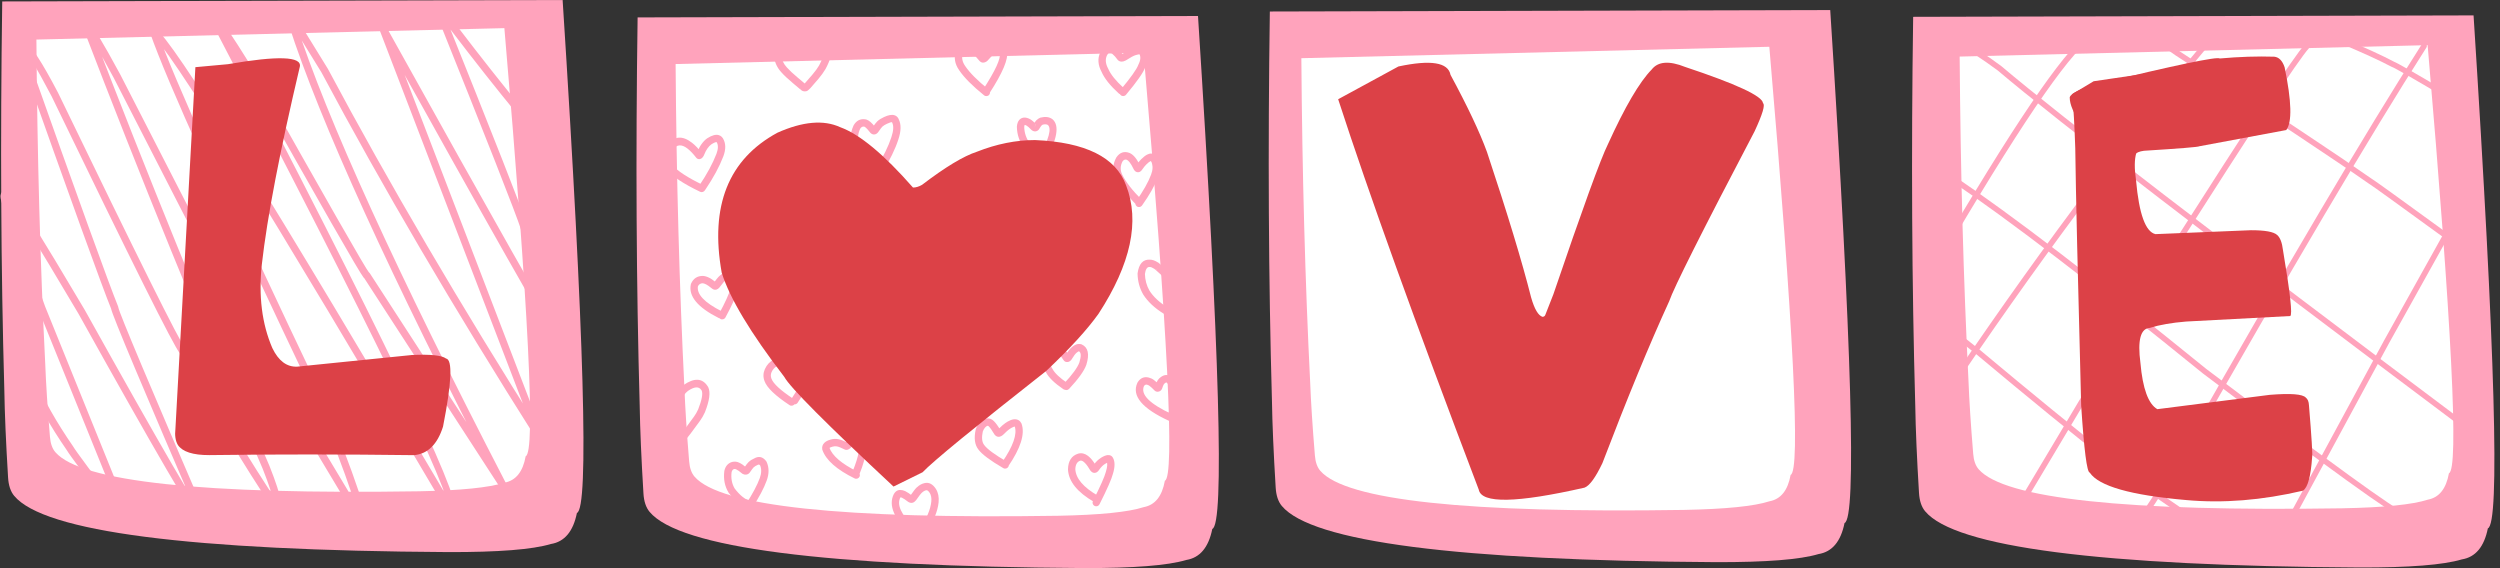 <?xml version="1.0" encoding="UTF-8"?>
<!DOCTYPE svg PUBLIC '-//W3C//DTD SVG 1.0//EN'
          'http://www.w3.org/TR/2001/REC-SVG-20010904/DTD/svg10.dtd'>
<svg fill="none" height="111.6" preserveAspectRatio="xMidYMid meet" style="fill: none;" version="1.0" viewBox="4.9 213.0 491.2 111.6" width="491.2" xmlns="http://www.w3.org/2000/svg" xmlns:xlink="http://www.w3.org/1999/xlink" zoomAndPan="magnify"
><rect x="4.9" y="213.0" width="491.2" height="111.6" fill="#333333" stroke="none"/><g id="change1_1"
  ><path d="M5.339 213.283C4.946 240.519 5.083 265.959 5.75 289.605C5.823 294.236 6.068 299.961 6.484 306.78C6.573 308.361 6.978 309.581 7.7 310.44C13.595 317.479 42.032 321.158 93.013 321.476C102.814 321.5 109.52 320.97 113.131 319.887C115.815 319.456 117.522 317.423 118.253 313.787C120.641 312.929 119.705 279.333 115.444 213L5.339 213.283Z" fill="#FFA3BC"
  /></g
  ><g id="change1_2"
  ><path d="M130.178 216.421C129.785 243.657 129.922 269.097 130.589 292.743C130.662 297.374 130.907 303.098 131.323 309.918C131.412 311.499 131.817 312.719 132.539 313.578C138.434 320.617 166.871 324.296 217.852 324.614C227.653 324.638 234.359 324.108 237.97 323.025C240.654 322.594 242.362 320.561 243.093 316.925C245.481 316.067 244.544 282.471 240.283 216.138L130.178 216.421Z" fill="#FFA3BC"
  /></g
  ><g id="change1_3"
  ><path d="M254.398 215.261C254.005 242.496 254.142 267.937 254.809 291.583C254.882 296.213 255.127 301.938 255.543 308.758C255.632 310.339 256.037 311.559 256.759 312.418C262.654 319.457 291.091 323.136 342.072 323.453C351.873 323.477 358.579 322.948 362.191 321.865C364.875 321.434 366.582 319.401 367.313 315.765C369.701 314.907 368.765 281.311 364.504 214.978L254.398 215.261Z" fill="#FFA3BC"
  /></g
  ><g id="change1_4"
  ><path d="M380.798 216.308C380.406 243.544 380.543 268.985 381.209 292.631C381.283 297.261 381.527 302.986 381.943 309.805C382.032 311.387 382.437 312.607 383.159 313.466C389.054 320.505 417.492 324.184 468.472 324.502C478.274 324.526 484.98 323.996 488.591 322.913C491.275 322.482 492.983 320.449 493.714 316.813C496.102 315.955 495.165 282.359 490.905 216.025L380.798 216.308Z" fill="#FFA3BC"
  /></g
  ><g id="change2_1"
  ><path d="M12.053 220.773C12.222 243.525 12.801 264.768 13.789 284.503C13.934 288.369 14.243 293.146 14.715 298.833C14.818 300.152 15.179 301.163 15.797 301.867C20.849 307.639 44.664 310.192 87.244 309.527C95.43 309.369 101.02 308.804 104.016 307.834C106.25 307.425 107.639 305.696 108.183 302.646C110.162 301.886 108.767 273.847 103.999 218.529L12.053 220.773Z" fill="#fff"
  /></g
  ><g id="change2_2"
  ><path d="M137.643 225.583C137.811 248.335 138.39 269.578 139.378 289.313C139.523 293.179 139.832 297.955 140.304 303.643C140.407 304.962 140.768 305.973 141.386 306.677C146.438 312.448 170.253 315.002 212.834 314.338C221.019 314.179 226.61 313.614 229.606 312.644C231.84 312.235 233.229 310.506 233.773 307.457C235.751 306.696 234.357 278.657 229.589 223.339L137.643 225.583Z" fill="#fff"
  /></g
  ><g id="change2_3"
  ><path d="M260.59 224.434C260.758 247.186 261.337 268.429 262.325 288.164C262.471 292.03 262.779 296.806 263.251 302.493C263.354 303.813 263.715 304.824 264.333 305.528C269.385 311.299 293.2 313.853 335.781 313.188C343.967 313.03 349.557 312.465 352.553 311.495C354.787 311.086 356.176 309.357 356.72 306.307C358.699 305.547 357.304 277.508 352.536 222.19L260.59 224.434Z" fill="#fff"
  /></g
  ><g id="change2_4"
  ><path d="M389.935 224.116C390.103 246.868 390.681 268.111 391.669 287.846C391.815 291.712 392.124 296.489 392.595 302.176C392.698 303.495 393.059 304.507 393.678 305.211C398.729 310.982 422.545 313.535 465.126 312.871C473.311 312.713 478.902 312.148 481.898 311.178C484.132 310.769 485.521 309.04 486.065 305.99C488.044 305.23 486.649 277.19 481.881 221.872L389.935 224.116Z" fill="#fff"
  /></g
  ><g id="change1_5"
  ><path d="M414.712 221.448C409.414 226.204 398.88 242.216 383.112 269.483C382.959 269.748 382.62 269.839 382.355 269.685C382.09 269.532 381.999 269.193 382.153 268.928C397.98 241.56 408.586 225.458 413.972 220.624C414.2 220.419 414.55 220.438 414.754 220.666C414.959 220.894 414.94 221.244 414.712 221.448Z" fill="#FFA3BC"
  /></g
  ><g id="change1_6"
  ><path d="M385.839 291.42C403.695 264.81 421.405 241.022 438.968 220.057C439.165 219.822 439.514 219.792 439.749 219.988C439.983 220.185 440.014 220.534 439.818 220.769C422.28 241.703 404.593 265.46 386.759 292.038C386.588 292.292 386.244 292.359 385.99 292.189C385.736 292.018 385.668 291.674 385.839 291.42Z" fill="#FFA3BC"
  /></g
  ><g id="change1_7"
  ><path d="M400.317 313.662L431.186 261.937L431.195 261.924C446.736 237.522 455.587 224.12 457.748 221.718C457.953 221.49 458.303 221.472 458.53 221.677C458.758 221.881 458.776 222.231 458.572 222.459C456.452 224.816 447.638 238.169 432.129 262.519L432.138 262.505L401.269 314.23C401.112 314.493 400.772 314.579 400.509 314.422C400.246 314.265 400.16 313.925 400.317 313.662Z" fill="#FFA3BC"
  /></g
  ><g id="change1_8"
  ><path d="M421.866 319.322C425.4 314.518 429.302 308.576 433.572 301.495L433.565 301.507C453.907 265.709 469.622 239.119 480.711 221.738C480.875 221.48 481.218 221.404 481.476 221.569C481.734 221.733 481.81 222.076 481.645 222.334C470.566 239.7 454.861 266.273 434.528 302.055L434.521 302.067C430.233 309.177 426.313 315.148 422.759 319.979C422.577 320.225 422.231 320.278 421.984 320.097C421.738 319.916 421.685 319.569 421.866 319.322Z" fill="#FFA3BC"
  /></g
  ><g id="change1_9"
  ><path d="M452.329 318.682L473.328 279.889L473.331 279.883L490.542 249C490.691 248.733 491.028 248.637 491.295 248.786C491.563 248.935 491.659 249.272 491.51 249.54L474.299 280.422L474.303 280.416L453.304 319.209C453.158 319.478 452.822 319.578 452.553 319.433C452.284 319.287 452.183 318.951 452.329 318.682Z" fill="#FFA3BC"
  /></g
  ><g id="change1_10"
  ><path d="M385.265 275.294C386.879 276.266 389.741 278.402 393.853 281.7L393.862 281.708C403.97 290.174 413.012 297.553 420.988 303.844L420.98 303.838C427.087 308.481 432.932 312.583 438.515 316.144C438.773 316.309 438.849 316.651 438.685 316.909C438.52 317.167 438.178 317.243 437.92 317.078C432.31 313.501 426.44 309.381 420.309 304.72L420.301 304.714C412.317 298.416 403.267 291.03 393.15 282.557L393.16 282.565C389.087 279.297 386.264 277.189 384.693 276.243C384.431 276.085 384.346 275.745 384.504 275.482C384.662 275.22 385.003 275.136 385.265 275.294Z" fill="#FFA3BC"
  /></g
  ><g id="change1_11"
  ><path d="M388.726 247.512C400.131 255.204 416.683 267.861 438.38 285.481L438.365 285.469C462.814 303.942 475.766 313.326 477.221 313.619C477.068 313.588 476.931 313.651 476.812 313.809C476.732 313.915 476.699 314.031 476.715 314.156C476.676 313.852 476.891 313.575 477.195 313.536C477.498 313.498 477.776 313.712 477.814 314.016C477.836 314.189 477.797 314.343 477.696 314.477C477.535 314.689 477.304 314.766 477.002 314.705C475.382 314.379 462.281 304.928 437.697 286.353L437.682 286.341C416.01 268.742 399.485 256.105 388.106 248.431C387.852 248.259 387.786 247.915 387.957 247.661C388.128 247.408 388.472 247.341 388.726 247.512Z" fill="#FFA3BC"
  /></g
  ><g id="change1_12"
  ><path d="M391.219 221.511C392.631 222.146 394.928 223.637 398.111 225.986L398.141 226.009C409.784 235.886 440.578 259.547 490.522 296.992C490.767 297.175 490.816 297.523 490.633 297.767C490.449 298.012 490.102 298.062 489.857 297.878C439.895 260.42 409.084 236.745 397.424 226.854L397.454 226.877C394.334 224.576 392.104 223.124 390.765 222.521C390.486 222.396 390.361 222.068 390.487 221.789C390.612 221.51 390.94 221.385 391.219 221.511Z" fill="#FFA3BC"
  /></g
  ><g id="change1_13"
  ><path d="M427.904 219.12C428.549 219.813 430.245 221.098 432.991 222.975L432.98 222.968C451.562 235.053 464.262 243.482 471.081 248.254L470.793 248.154C470.884 248.159 470.975 248.188 471.065 248.239C471.521 248.499 476.758 252.274 486.777 259.564C487.024 259.744 487.079 260.091 486.899 260.338C486.719 260.585 486.372 260.64 486.125 260.46C476.14 253.194 470.937 249.441 470.517 249.202C470.578 249.237 470.65 249.256 470.733 249.261C470.63 249.255 470.53 249.221 470.446 249.162C463.637 244.397 450.947 235.975 432.376 223.897L432.365 223.889C429.552 221.966 427.795 220.628 427.093 219.875C426.885 219.651 426.897 219.301 427.121 219.092C427.345 218.883 427.696 218.896 427.904 219.12Z" fill="#FFA3BC"
  /></g
  ><g id="change1_14"
  ><path d="M465.242 220.528C469.638 222.374 472.987 223.908 475.29 225.132L475.2 225.094C475.809 225.291 479.682 227.504 486.82 231.735C487.084 231.891 487.171 232.231 487.014 232.494C486.858 232.757 486.519 232.844 486.255 232.688C479.189 228.5 475.39 226.32 474.859 226.149L474.769 226.111C472.496 224.902 469.177 223.382 464.813 221.55C464.531 221.431 464.398 221.107 464.516 220.824C464.635 220.542 464.96 220.41 465.242 220.528Z" fill="#FFA3BC"
  /></g
  ><g id="change1_15"
  ><path d="M142.457 250.678C139.192 249.111 136.998 247.66 135.876 246.322L135.842 246.278C134.824 244.85 134.861 243.265 135.951 241.52L135.994 241.458C137.356 239.714 138.981 239.58 140.87 241.054C141.499 241.546 142.156 242.231 142.84 243.111L142.123 242.848C141.997 242.875 141.904 242.923 141.844 242.993C141.855 242.98 141.872 242.955 141.895 242.919L141.843 243.019C142.173 242.234 142.465 241.674 142.721 241.338L142.704 241.361C143.055 240.861 143.428 240.471 143.823 240.191L143.851 240.172C144.784 239.575 145.55 239.37 146.148 239.556C146.367 239.624 146.557 239.739 146.72 239.901C146.797 239.978 146.867 240.064 146.928 240.16C146.933 240.167 146.936 240.174 146.94 240.179L146.945 240.187C147.522 241.143 147.547 242.323 147.019 243.727L147.017 243.732C146.242 245.752 145.064 247.931 143.486 250.268C143.263 250.598 142.815 250.685 142.485 250.462C142.155 250.239 142.068 249.791 142.291 249.461C143.808 247.215 144.935 245.133 145.671 243.215L145.669 243.22C146.033 242.252 146.047 241.489 145.71 240.932L145.715 240.94C145.714 240.938 145.713 240.938 145.714 240.938C145.709 240.931 145.705 240.926 145.703 240.923C145.707 240.928 145.713 240.931 145.719 240.933C145.548 240.88 145.184 241.031 144.628 241.387L144.656 241.368C144.397 241.552 144.14 241.825 143.885 242.189L143.869 242.212C143.687 242.45 143.455 242.906 143.172 243.578C143.157 243.613 143.14 243.646 143.12 243.679C143.059 243.777 142.999 243.861 142.94 243.93C142.788 244.108 142.614 244.218 142.42 244.259C142.15 244.316 141.872 244.214 141.702 243.997C141.091 243.211 140.518 242.609 139.982 242.191C138.851 241.308 137.901 241.36 137.13 242.346L137.174 242.284C136.424 243.484 136.371 244.536 137.016 245.441L136.981 245.396C137.97 246.574 140.003 247.901 143.08 249.377C143.439 249.55 143.591 249.98 143.419 250.339C143.246 250.698 142.816 250.85 142.457 250.678Z" fill="#FFA3BC"
  /></g
  ><g id="change1_16"
  ><path d="M162.237 223.727C161.284 222.738 160.439 222.323 159.704 222.481L159.746 222.471C158.93 222.698 158.492 223.256 158.434 224.143L158.43 224.011C158.527 224.83 158.878 225.569 159.484 226.228L159.492 226.237C159.996 226.805 160.685 227.453 161.558 228.181L161.561 228.183L163.242 229.601L163.498 230.152L163.206 229.573C163.143 229.526 163.084 229.506 163.028 229.513C163.111 229.503 163.195 229.507 163.276 229.526C163.084 229.482 162.926 229.505 162.8 229.597C162.846 229.563 162.934 229.477 163.065 229.339L163.055 229.349C163.529 228.827 164.037 228.242 164.579 227.592L164.582 227.588C165.102 226.974 165.523 226.394 165.846 225.846L165.834 225.866C166.609 224.45 166.932 223.314 166.803 222.457C166.744 222.063 167.015 221.696 167.409 221.637C167.803 221.578 168.17 221.849 168.229 222.243C168.406 223.42 168.03 224.859 167.1 226.558L167.088 226.578C166.724 227.196 166.256 227.843 165.683 228.52L165.686 228.516C165.131 229.181 164.61 229.782 164.123 230.319L164.113 230.329C163.921 230.533 163.765 230.678 163.646 230.764C163.418 230.929 163.187 230.985 162.953 230.931L163.201 230.944C162.877 230.983 162.593 230.913 162.348 230.732L162.056 230.152L162.312 230.703L160.631 229.286L160.635 229.288C159.706 228.515 158.965 227.817 158.413 227.194L158.421 227.203C157.606 226.315 157.132 225.308 156.998 224.181C156.993 224.137 156.992 224.092 156.995 224.048C157.098 222.48 157.887 221.492 159.359 221.082L159.401 221.072C160.659 220.801 161.951 221.352 163.275 222.727C163.551 223.013 163.543 223.47 163.256 223.746C162.969 224.022 162.513 224.014 162.237 223.727Z" fill="#FFA3BC"
  /></g
  ><g id="change1_17"
  ><path d="M177.877 246.131C174.89 244.51 173.15 243.206 172.659 242.221L172.69 242.276C171.858 240.915 171.828 239.379 172.6 237.667L172.638 237.594C173.184 236.678 173.948 236.295 174.931 236.443L174.916 236.441C174.99 236.451 175.064 236.468 175.14 236.491C175.383 236.568 175.649 236.727 175.936 236.968L175.93 236.962C176.184 237.17 176.546 237.571 177.015 238.165L176.959 238.103L176.928 238.073C176.929 238.074 176.929 238.074 176.928 238.073L176.929 238.074C176.802 237.964 176.635 237.944 176.427 238.012C176.491 237.991 176.558 237.979 176.626 237.977C176.478 237.982 176.366 238.022 176.289 238.098C176.293 238.094 176.298 238.089 176.304 238.081L176.255 238.146L176.256 238.145L176.265 238.133C176.751 237.435 177.092 236.998 177.288 236.822C177.354 236.762 177.421 236.714 177.488 236.678L177.333 236.791C177.61 236.524 178.024 236.263 178.572 236.008L178.568 236.009C179.43 235.602 180.118 235.478 180.634 235.638C180.982 235.746 181.242 235.961 181.415 236.281C181.428 236.304 181.439 236.328 181.451 236.352L181.45 236.351C181.482 236.417 181.509 236.486 181.531 236.559L181.487 236.45C181.985 237.444 181.957 238.769 181.402 240.423L181.405 240.415C180.808 242.267 179.767 244.4 178.284 246.815C178.075 247.154 177.631 247.26 177.292 247.052C176.953 246.844 176.847 246.4 177.055 246.06C178.478 243.744 179.47 241.714 180.032 239.972L180.035 239.964C180.463 238.689 180.517 237.733 180.198 237.096C180.18 237.061 180.166 237.024 180.154 236.987C180.152 236.979 180.149 236.972 180.147 236.968L180.146 236.967C180.147 236.967 180.146 236.967 180.146 236.967C180.16 236.991 180.18 237.007 180.206 237.016C180.048 236.967 179.708 237.066 179.185 237.313L179.181 237.315C178.778 237.503 178.494 237.675 178.332 237.831C178.286 237.876 178.234 237.914 178.177 237.945C178.21 237.927 178.235 237.91 178.253 237.894C178.139 237.996 177.871 238.351 177.448 238.957L177.456 238.945L177.455 238.946L177.406 239.011C177.371 239.052 177.337 239.09 177.303 239.124C177.113 239.311 176.904 239.41 176.678 239.418L176.877 239.382C176.568 239.484 176.271 239.411 175.986 239.165C175.98 239.16 175.975 239.156 175.971 239.152L175.94 239.123C175.939 239.124 175.91 239.093 175.884 239.06C175.479 238.547 175.19 238.22 175.016 238.078L175.01 238.073C174.869 237.955 174.768 237.886 174.706 237.867C174.711 237.868 174.719 237.87 174.729 237.871L174.715 237.869C174.371 237.817 174.092 237.972 173.877 238.332L173.915 238.26C173.351 239.508 173.353 240.596 173.92 241.523L173.95 241.578C174.306 242.292 175.844 243.387 178.565 244.864C178.915 245.054 179.044 245.492 178.854 245.842C178.665 246.192 178.227 246.321 177.877 246.131Z" fill="#FFA3BC"
  /></g
  ><g id="change1_18"
  ><path d="M198.25 231.726C195.955 229.88 194.314 228.224 193.328 226.757L193.333 226.764C192.49 225.54 192.286 224.299 192.719 223.043L192.745 222.979C193.302 221.758 194.19 221.286 195.41 221.563L195.429 221.568C195.86 221.678 196.336 221.942 196.856 222.359L196.854 222.356C197.283 222.696 197.816 223.257 198.453 224.039L198.386 223.967C198.387 223.968 198.387 223.968 198.387 223.968C198.29 223.88 198.154 223.847 197.979 223.87L198.072 223.864L198.046 223.864C197.986 223.866 197.94 223.878 197.908 223.9C197.913 223.896 197.921 223.89 197.931 223.88L197.886 223.926C198.582 223.144 199.054 222.668 199.303 222.498C199.346 222.47 199.387 222.445 199.427 222.424L199.339 222.478C199.773 222.169 200.206 221.95 200.637 221.821L200.597 221.835C200.924 221.715 201.226 221.674 201.501 221.709C201.875 221.758 202.174 221.934 202.399 222.237C202.489 222.359 202.563 222.498 202.62 222.655C202.683 222.83 202.727 223.027 202.751 223.249L202.736 223.163C203.063 224.566 201.91 227.3 199.277 231.365C199.06 231.699 198.614 231.794 198.28 231.578C197.946 231.361 197.85 230.915 198.067 230.581C200.477 226.858 201.566 224.495 201.332 223.489L201.317 223.403C201.306 223.298 201.288 223.213 201.265 223.149C201.255 223.123 201.247 223.105 201.24 223.096C201.259 223.121 201.284 223.135 201.314 223.139C201.272 223.134 201.197 223.151 201.09 223.19L201.05 223.203C200.771 223.286 200.479 223.437 200.174 223.653L200.085 223.707C200.097 223.701 200.107 223.696 200.113 223.691C199.963 223.793 199.58 224.191 198.964 224.884L198.919 224.93C198.852 224.993 198.784 225.048 198.714 225.095C198.518 225.228 198.312 225.298 198.097 225.305L198.072 225.306L198.165 225.3C197.898 225.335 197.649 225.246 197.416 225.034C197.411 225.03 197.406 225.025 197.402 225.021L197.335 224.95C196.764 224.25 196.305 223.762 195.958 223.487L195.955 223.484C195.596 223.197 195.301 223.024 195.071 222.964L195.091 222.969C194.634 222.866 194.289 223.068 194.057 223.577L194.083 223.513C193.807 224.311 193.954 225.122 194.521 225.947L194.525 225.953C195.429 227.299 196.972 228.848 199.154 230.602C199.464 230.851 199.514 231.305 199.264 231.616C199.015 231.926 198.561 231.975 198.25 231.726Z" fill="#FFA3BC"
  /></g
  ><g id="change1_19"
  ><path d="M210.62 245.699C210.135 245.577 209.511 245.193 208.747 244.548L208.758 244.557C207.316 243.387 206.424 242.541 206.083 242.019L206.11 242.058C205.201 240.852 204.73 239.48 204.696 237.94L204.698 237.865C204.745 237.295 204.904 236.859 205.174 236.556C205.379 236.327 205.632 236.184 205.934 236.125L205.952 236.122L205.953 236.122L205.928 236.126C205.981 236.116 206.034 236.108 206.088 236.104C206.449 236.073 206.853 236.178 207.299 236.419L207.307 236.423C207.63 236.603 208.06 236.97 208.596 237.524L208.547 237.478C208.477 237.418 208.39 237.384 208.287 237.376L208.231 238.094L208.318 237.379C208.169 237.361 208.049 237.392 207.959 237.475L207.824 237.64C208.113 237.154 208.337 236.829 208.496 236.666C208.537 236.624 208.578 236.587 208.62 236.555L208.56 236.607C208.8 236.377 209.039 236.218 209.278 236.129L209.355 236.106C210.306 235.868 211.081 235.973 211.681 236.421L211.725 236.458C213.089 237.659 212.632 240.34 210.354 244.503C210.162 244.852 209.724 244.98 209.375 244.789C209.026 244.598 208.898 244.159 209.089 243.81C210.998 240.323 211.559 238.233 210.772 237.54L210.817 237.576C210.583 237.401 210.213 237.378 209.704 237.505L209.781 237.481C209.728 237.501 209.654 237.556 209.558 237.648L209.498 237.7C209.511 237.69 209.52 237.681 209.527 237.675C209.448 237.755 209.294 237.989 209.064 238.376C209.028 238.438 208.982 238.493 208.929 238.542C208.694 238.756 208.432 238.845 208.144 238.81L208.231 238.094L208.176 238.813C207.966 238.797 207.777 238.717 207.609 238.573L207.56 238.527C207.123 238.075 206.805 237.794 206.606 237.683L206.614 237.688C206.42 237.583 206.286 237.534 206.21 237.54C206.212 237.54 206.213 237.54 206.215 237.54L206.19 237.544L206.189 237.544L206.208 237.541C206.224 237.538 206.238 237.53 206.249 237.518C206.194 237.58 206.156 237.735 206.135 237.984L206.137 237.909C206.165 239.138 206.539 240.232 207.262 241.19L207.289 241.229C207.549 241.626 208.341 242.362 209.667 243.437L209.678 243.446C210.272 243.948 210.703 244.233 210.973 244.301C211.359 244.398 211.593 244.79 211.495 245.176C211.398 245.562 211.006 245.796 210.62 245.699Z" fill="#FFA3BC"
  /></g
  ><g id="change1_20"
  ><path d="M224.721 231.364C223.019 229.82 221.888 228.4 221.33 227.103L221.358 227.16C220.614 225.783 220.521 224.495 221.078 223.299L221.096 223.263C221.71 222.116 222.466 221.674 223.365 221.938L223.323 221.927C223.685 222.01 224.033 222.192 224.367 222.475L224.363 222.471C224.833 222.864 225.262 223.337 225.65 223.89L225.557 223.783C225.462 223.692 225.36 223.652 225.25 223.665L225.355 223.66C225.314 223.659 225.281 223.662 225.257 223.668C225.291 223.659 225.351 223.634 225.438 223.592L225.36 223.636C226.366 222.983 227.136 222.581 227.67 222.432L227.658 222.436C228.327 222.237 228.851 222.183 229.231 222.273C229.487 222.334 229.693 222.455 229.85 222.636L229.906 222.71C230.585 223.734 230.572 224.941 229.868 226.332L229.902 226.252C229.531 227.272 228.277 229.061 226.138 231.619C225.883 231.925 225.428 231.965 225.122 231.71C224.817 231.455 224.776 231 225.032 230.694C227.062 228.265 228.234 226.62 228.547 225.759L228.581 225.68C229.032 224.789 229.073 224.064 228.704 223.507L228.76 223.581C228.806 223.634 228.851 223.665 228.896 223.676C228.767 223.645 228.491 223.692 228.069 223.818L228.058 223.821C227.665 223.931 227.028 224.272 226.145 224.845L226.066 224.89C225.894 224.973 225.745 225.031 225.62 225.064C225.512 225.092 225.409 225.105 225.312 225.102L225.417 225.097C225.077 225.137 224.791 225.046 224.56 224.825C224.526 224.792 224.495 224.756 224.468 224.717C224.154 224.269 223.811 223.889 223.439 223.578L223.435 223.575C223.28 223.444 223.136 223.364 223.002 223.333L222.959 223.322C222.81 223.278 222.612 223.485 222.367 223.943L222.385 223.907C222.032 224.666 222.113 225.523 222.627 226.476L222.654 226.533C223.13 227.638 224.142 228.892 225.69 230.296C225.985 230.564 226.007 231.019 225.74 231.314C225.472 231.609 225.016 231.632 224.721 231.364Z" fill="#FFA3BC"
  /></g
  ><g id="change1_21"
  ><path d="M228.276 253.341C226.262 251.341 224.865 249.531 224.085 247.911C223.457 246.605 223.498 245.294 224.211 243.98L224.252 243.912C224.93 242.937 225.796 242.652 226.848 243.058L226.906 243.083C227.292 243.272 227.643 243.568 227.96 243.97L227.943 243.949C228.24 244.298 228.577 244.862 228.955 245.641L228.918 245.575C228.921 245.579 228.923 245.581 228.924 245.583C228.833 245.457 228.684 245.395 228.479 245.399C228.527 245.398 228.575 245.402 228.623 245.411C228.395 245.369 228.217 245.415 228.091 245.549C228.094 245.546 228.098 245.541 228.103 245.534L228.074 245.573C228.514 244.951 228.868 244.517 229.135 244.271L229.115 244.291C229.572 243.837 229.982 243.523 230.346 243.349L230.307 243.37C230.439 243.296 230.573 243.243 230.708 243.21C231.068 243.122 231.406 243.174 231.721 243.367C231.982 243.526 232.208 243.778 232.399 244.123C232.416 244.152 232.432 244.182 232.447 244.213L232.474 244.27C232.928 245.378 232.904 246.572 232.402 247.854L232.406 247.842C231.815 249.434 230.771 251.282 229.276 253.385C229.045 253.709 228.595 253.785 228.27 253.555C227.946 253.324 227.87 252.874 228.101 252.549C229.522 250.55 230.507 248.813 231.054 247.34L231.059 247.328C231.42 246.405 231.447 245.568 231.139 244.817L231.166 244.874C231.157 244.856 231.148 244.84 231.139 244.823C231.07 244.7 231.014 244.625 230.97 244.598C230.995 244.613 231.022 244.617 231.051 244.61C231.041 244.613 231.027 244.619 231.007 244.63L230.968 244.651C230.751 244.754 230.472 244.975 230.131 245.314L230.11 245.333C229.919 245.51 229.632 245.867 229.251 246.405L229.222 246.444C229.195 246.478 229.168 246.509 229.141 246.537C228.908 246.785 228.648 246.882 228.361 246.829L228.492 246.12L228.504 246.841C228.207 246.846 227.957 246.708 227.755 246.427C227.734 246.399 227.714 246.369 227.694 246.337L227.657 246.27C227.333 245.601 227.062 245.139 226.844 244.883L226.827 244.862C226.646 244.632 226.461 244.471 226.272 244.378L226.33 244.403C225.981 244.269 225.684 244.38 225.436 244.735L225.478 244.667C225 245.549 224.969 246.422 225.384 247.285C226.093 248.757 227.395 250.434 229.292 252.318C229.574 252.599 229.576 253.055 229.295 253.338C229.015 253.62 228.558 253.622 228.276 253.341Z" fill="#FFA3BC"
  /></g
  ><g id="change1_22"
  ><path d="M233.495 267.416L233.449 267.376L233.434 267.363C232.402 266.415 231.809 265.888 231.656 265.782C231.967 265.996 232.262 265.952 232.54 265.65L232.543 265.647C232.725 265.447 232.777 265.218 232.699 264.961C232.787 265.251 232.683 265.566 232.44 265.748C232.196 265.929 231.865 265.939 231.612 265.771C231.291 265.56 231.019 265.455 230.794 265.455L230.754 265.455C230.281 265.43 229.978 265.905 229.845 266.879L229.851 266.765C229.879 268.003 230.182 269.125 230.761 270.132L230.745 270.104C231.512 271.309 232.686 272.402 234.265 273.384C234.604 273.594 234.707 274.039 234.497 274.377C234.287 274.716 233.842 274.819 233.504 274.609C231.739 273.512 230.413 272.268 229.528 270.879L229.512 270.851C228.81 269.631 228.442 268.28 228.41 266.797C228.409 266.759 228.411 266.721 228.416 266.683C228.67 264.834 229.474 263.944 230.828 264.014L230.788 264.013C231.304 264.011 231.843 264.196 232.406 264.568L231.319 265.378C231.239 265.114 231.291 264.88 231.476 264.677L231.478 264.674C231.765 264.362 232.097 264.335 232.473 264.594C232.682 264.738 233.328 265.307 234.41 266.301L234.395 266.287L234.441 266.327C234.741 266.588 234.773 267.044 234.512 267.344C234.251 267.645 233.796 267.677 233.495 267.416Z" fill="#FFA3BC"
  /></g
  ><g id="change1_23"
  ><path d="M146.113 275.484C141.979 273.404 140.151 271.202 140.63 268.877C140.641 268.825 140.657 268.775 140.679 268.727C141.131 267.721 141.895 267.215 142.97 267.211L143.009 267.212C143.393 267.231 143.812 267.355 144.267 267.583L144.23 267.565C144.53 267.695 145.025 268.034 145.714 268.582L145.775 268.637L145.719 268.586C145.61 268.498 145.479 268.468 145.326 268.498L145.244 268.519C145.19 268.536 145.151 268.558 145.127 268.585C145.127 268.585 145.128 268.585 145.128 268.584L145.105 268.614C145.615 267.936 145.944 267.524 146.092 267.379C146.106 267.365 146.12 267.352 146.134 267.34L146.106 267.367C146.319 267.155 146.553 266.963 146.808 266.79L146.819 266.783C147.706 266.209 148.421 265.959 148.966 266.034C149.088 266.051 149.203 266.083 149.311 266.129C149.363 266.151 149.413 266.18 149.458 266.214C150.215 266.778 150.36 268.001 149.894 269.881L149.889 269.9C149.526 271.207 148.707 273.033 147.431 275.379C147.241 275.728 146.803 275.858 146.453 275.668C146.103 275.477 145.974 275.04 146.164 274.69C147.388 272.44 148.166 270.715 148.499 269.514L148.494 269.534C148.806 268.273 148.84 267.552 148.596 267.369L148.742 267.454C148.754 267.459 148.763 267.462 148.77 267.463C148.579 267.437 148.19 267.613 147.603 267.994L147.614 267.986C147.435 268.107 147.271 268.241 147.123 268.389L147.095 268.415C147.098 268.413 147.1 268.411 147.102 268.409C147.005 268.504 146.724 268.861 146.257 269.481L146.233 269.511C146.226 269.519 146.219 269.527 146.212 269.535C146.059 269.71 145.883 269.829 145.682 269.893L145.6 269.914C145.314 269.969 145.052 269.9 144.813 269.708L144.756 269.656L144.817 269.711C144.227 269.242 143.841 268.968 143.658 268.889L143.621 268.872C143.347 268.735 143.119 268.661 142.937 268.652L142.976 268.653C142.52 268.655 142.192 268.876 141.994 269.318L142.043 269.168C141.712 270.771 143.285 272.447 146.761 274.195C147.117 274.374 147.26 274.808 147.081 275.163C146.903 275.519 146.469 275.662 146.113 275.484Z" fill="#FFA3BC"
  /></g
  ><g id="change1_24"
  ><path d="M136.711 294.034C136.896 291.612 137.723 289.821 139.193 288.661L139.232 288.632C141.289 287.224 142.837 287.278 143.876 288.796C143.934 288.881 143.99 288.97 144.043 289.065L144.073 289.122C144.52 290.106 144.299 291.726 143.411 293.981L143.385 294.039L143.396 294.015C143.113 294.64 142.793 295.196 142.437 295.683L142.439 295.679C140.906 297.805 139.99 299.004 139.691 299.278C139.519 299.434 139.333 299.513 139.134 299.513C138.736 299.513 138.413 299.19 138.413 298.792C138.413 298.394 138.736 298.071 139.134 298.071C138.961 298.071 138.822 298.118 138.719 298.213C138.944 298.006 139.795 296.881 141.27 294.836L141.273 294.832C141.571 294.425 141.841 293.954 142.083 293.419L142.095 293.395L142.069 293.452C142.808 291.576 143.038 290.332 142.76 289.719L142.789 289.776C142.756 289.717 142.721 289.662 142.686 289.61C142.19 288.886 141.31 288.957 140.047 289.822L140.086 289.793C138.947 290.692 138.302 292.142 138.149 294.144C138.119 294.541 137.772 294.838 137.375 294.808C136.978 294.777 136.681 294.431 136.711 294.034Z" fill="#FFA3BC"
  /></g
  ><g id="change1_25"
  ><path d="M160.027 292.598C157.226 290.75 155.589 289.18 155.116 287.887L155.121 287.9C154.813 287.104 154.833 286.311 155.183 285.519L155.186 285.514C155.573 284.656 156.166 284.028 156.965 283.629L156.985 283.62C157.896 283.199 158.75 283.33 159.549 284.012L159.494 283.97C159.757 284.154 160.047 284.479 160.365 284.944L160.363 284.941C160.592 285.274 160.855 285.797 161.151 286.51L161.207 286.787L161.15 286.508C161.07 286.318 160.935 286.202 160.744 286.16L160.585 286.144C160.482 286.144 160.393 286.181 160.318 286.255L160.295 286.279L160.295 286.278L160.311 286.261C161.295 285.273 161.973 284.692 162.347 284.516C162.432 284.476 162.514 284.448 162.595 284.431L162.421 284.491C162.896 284.254 163.325 284.167 163.707 284.233C163.995 284.282 164.242 284.41 164.449 284.616C164.497 284.665 164.542 284.717 164.585 284.773C164.638 284.844 164.678 284.924 164.702 285.009C164.894 285.682 164.761 286.517 164.302 287.516L164.303 287.515C163.777 288.664 162.886 290.201 161.627 292.126C161.41 292.46 160.963 292.553 160.629 292.335C160.296 292.117 160.202 291.67 160.42 291.337C161.639 289.473 162.496 287.999 162.991 286.915L162.992 286.914C163.302 286.238 163.41 285.735 163.316 285.405L163.434 285.642C163.431 285.639 163.43 285.637 163.428 285.635C163.438 285.645 163.451 285.652 163.464 285.654C163.393 285.642 163.26 285.684 163.067 285.781C163.012 285.808 162.954 285.829 162.894 285.841C162.922 285.835 162.944 285.829 162.96 285.821C162.74 285.925 162.197 286.41 161.333 287.279L161.349 287.262L161.349 287.263L161.325 287.287C161.123 287.484 160.88 287.584 160.596 287.586C160.542 287.586 160.489 287.58 160.437 287.569C160.14 287.504 159.934 287.337 159.821 287.066L159.764 286.787L159.82 287.064C159.562 286.444 159.347 286.009 159.175 285.759L159.173 285.756C158.955 285.436 158.786 285.234 158.667 285.151L158.612 285.109C158.282 284.827 157.941 284.767 157.589 284.929L157.609 284.92C157.116 285.166 156.746 285.561 156.5 286.107L156.502 286.102C156.313 286.529 156.301 286.955 156.465 287.378L156.47 287.391C156.834 288.387 158.285 289.721 160.821 291.394C161.153 291.613 161.245 292.06 161.026 292.393C160.807 292.725 160.359 292.817 160.027 292.598Z" fill="#FFA3BC"
  /></g
  ><g id="change1_26"
  ><path d="M151.946 312.821C150.623 312.473 149.335 311.476 148.08 309.831L148.037 309.767C147.293 308.54 147.018 307.136 147.214 305.557L147.229 305.475C147.447 304.574 147.944 304.006 148.718 303.771L148.761 303.759C149.262 303.64 149.739 303.699 150.191 303.935L150.128 303.906C150.491 304.054 150.986 304.39 151.613 304.914L151.496 304.835C151.498 304.836 151.499 304.837 151.501 304.837C151.457 304.817 151.397 304.812 151.323 304.822L151.339 304.82C151.222 304.834 151.131 304.884 151.065 304.969L151.043 305C151.485 304.362 151.794 303.96 151.971 303.794C152.042 303.728 152.113 303.676 152.184 303.637L152.023 303.755C152.302 303.484 152.673 303.249 153.135 303.048L153.06 303.086C153.982 302.552 154.778 302.73 155.447 303.62C155.479 303.663 155.506 303.709 155.528 303.757C156.023 304.857 156.029 306.076 155.543 307.415L155.544 307.413C155.007 308.905 154.044 310.721 152.655 312.861C152.438 313.195 151.991 313.29 151.657 313.073C151.323 312.856 151.228 312.409 151.445 312.075C152.773 310.029 153.687 308.312 154.187 306.925L154.188 306.923C154.54 305.952 154.548 305.094 154.213 304.35L154.294 304.487C154.138 304.278 153.967 304.227 153.784 304.334L153.708 304.372C153.408 304.502 153.181 304.641 153.027 304.79C152.979 304.837 152.925 304.877 152.866 304.908C152.905 304.887 152.936 304.866 152.957 304.846C152.855 304.942 152.612 305.267 152.228 305.821L152.205 305.852C152.026 306.084 151.795 306.217 151.514 306.252L151.53 306.249C151.318 306.28 151.104 306.244 150.887 306.142C150.859 306.129 150.832 306.115 150.804 306.1C150.763 306.077 150.724 306.051 150.688 306.021C150.176 305.592 149.808 305.333 149.584 305.242L149.522 305.213C149.389 305.143 149.246 305.126 149.094 305.162L149.137 305.151C148.888 305.226 148.719 305.448 148.63 305.815L148.645 305.734C148.491 306.982 148.699 308.078 149.27 309.02L149.227 308.956C150.281 310.339 151.31 311.162 152.313 311.426C152.699 311.528 152.929 311.922 152.827 312.307C152.726 312.692 152.332 312.922 151.946 312.821Z" fill="#FFA3BC"
  /></g
  ><g id="change1_27"
  ><path d="M172.812 306.998C169.297 305.272 167.188 303.408 166.485 301.406C166.471 301.366 166.461 301.325 166.454 301.283C166.432 301.151 166.428 301.022 166.439 300.895C166.458 300.69 166.519 300.499 166.622 300.321C166.875 299.883 167.365 299.566 168.093 299.37L168.106 299.367L168.081 299.373C168.622 299.217 169.139 299.192 169.632 299.299L169.596 299.292C170.047 299.366 170.689 299.614 171.522 300.036L171.134 299.961C171.064 299.967 171.008 299.981 170.968 300.004C170.984 299.995 171.009 299.977 171.043 299.949L170.953 300.036C171.656 299.228 172.197 298.722 172.576 298.519L172.565 298.525C172.703 298.448 172.844 298.394 172.99 298.362C173.167 298.324 173.345 298.319 173.524 298.349C173.764 298.389 173.995 298.489 174.218 298.649L174.291 298.709C175.503 299.85 175.316 302.361 173.731 306.244C173.581 306.613 173.16 306.79 172.791 306.639C172.423 306.489 172.246 306.068 172.396 305.699C173.732 302.427 174.034 300.447 173.303 299.759L173.376 299.819C173.335 299.79 173.306 299.775 173.287 299.771C173.291 299.772 173.294 299.772 173.297 299.771C173.291 299.772 173.282 299.777 173.269 299.784L173.258 299.79C173.034 299.91 172.628 300.308 172.041 300.982C172.014 301.014 171.983 301.043 171.951 301.069C171.856 301.147 171.767 301.209 171.684 301.256C171.541 301.338 171.4 301.385 171.26 301.397C171.126 301.409 170.991 301.383 170.871 301.322C170.171 300.968 169.668 300.765 169.363 300.715L169.327 300.708C169.071 300.653 168.789 300.67 168.481 300.759L168.456 300.766L168.468 300.762C168.124 300.855 167.925 300.948 167.871 301.042C167.873 301.038 167.875 301.033 167.875 301.028C167.875 301.033 167.875 301.041 167.877 301.052L167.846 300.928C168.419 302.559 170.286 304.15 173.448 305.703C173.805 305.879 173.952 306.311 173.777 306.668C173.601 307.026 173.169 307.173 172.812 306.998Z" fill="#FFA3BC"
  /></g
  ><g id="change1_28"
  ><path d="M184.453 318.122C182.976 317.12 181.859 316.009 181.102 314.789L181.105 314.793C180.237 313.418 179.936 312.136 180.201 310.947L180.204 310.932C180.359 310.301 180.597 309.85 180.917 309.578C181.17 309.364 181.458 309.26 181.781 309.266L181.777 309.266C182.119 309.271 182.444 309.347 182.753 309.495L182.761 309.499C183.165 309.7 183.639 310.013 184.186 310.437L184.065 310.362L184.12 310.392C184.122 310.393 184.124 310.394 184.125 310.395C184.031 310.344 183.916 310.348 183.778 310.404L183.739 310.422C183.717 310.432 183.701 310.442 183.689 310.451C183.71 310.435 183.742 310.401 183.788 310.348L183.745 310.404C184.371 309.513 184.797 308.969 185.022 308.772C185.059 308.739 185.096 308.711 185.132 308.686L185.046 308.756C185.517 308.312 186.025 308.032 186.571 307.915L186.562 307.917C187.413 307.722 188.153 308.102 188.781 309.055L188.792 309.072C189.241 309.796 189.416 310.669 189.318 311.691L189.318 311.696C189.129 313.528 188.283 315.539 186.779 317.731C186.554 318.06 186.105 318.143 185.777 317.918C185.449 317.693 185.365 317.244 185.59 316.915C186.955 314.926 187.72 313.137 187.883 311.549L187.883 311.554C187.95 310.854 187.845 310.28 187.567 309.832L187.578 309.849C187.316 309.452 187.085 309.277 186.883 309.323L186.874 309.325C186.59 309.386 186.31 309.546 186.034 309.806L185.947 309.875C185.958 309.868 185.967 309.862 185.973 309.856C185.834 309.978 185.485 310.437 184.924 311.234L184.881 311.289C184.775 311.412 184.675 311.51 184.581 311.584C184.511 311.64 184.439 311.685 184.367 311.72L184.328 311.737C184.044 311.854 183.749 311.83 183.442 311.665C183.416 311.651 183.391 311.637 183.366 311.621L183.421 311.652L183.3 311.576C182.83 311.21 182.436 310.948 182.119 310.791L182.128 310.795C182.011 310.739 181.887 310.71 181.757 310.708L181.753 310.708C181.793 310.708 181.825 310.699 181.849 310.678C181.767 310.748 181.686 310.947 181.605 311.276L181.608 311.261C181.43 312.063 181.668 312.983 182.325 314.024L182.328 314.028C182.977 315.075 183.955 316.042 185.263 316.929C185.592 317.152 185.678 317.601 185.454 317.93C185.231 318.26 184.783 318.346 184.453 318.122Z" fill="#FFA3BC"
  /></g
  ><g id="change1_29"
  ><path d="M202.03 304.981C199.453 303.481 197.816 302.253 197.118 301.296L197.133 301.316C196.414 300.397 196.236 299.099 196.6 297.42C196.608 297.383 196.619 297.346 196.632 297.311C197.089 296.138 197.762 295.448 198.651 295.242L198.667 295.239C199.22 295.123 199.724 295.29 200.177 295.738L200.176 295.737C200.566 296.12 201.009 296.737 201.507 297.587L201.424 297.473C201.431 297.48 201.435 297.485 201.438 297.488C201.349 297.404 201.221 297.369 201.055 297.382C201.123 297.376 201.192 297.381 201.26 297.395C201.13 297.368 201.023 297.376 200.939 297.419C200.959 297.409 200.992 297.386 201.038 297.351L200.971 297.409C201.684 296.712 202.162 296.289 202.406 296.141L202.319 296.202L202.353 296.176C202.684 295.931 203.045 295.727 203.437 295.562L203.442 295.56C203.865 295.386 204.247 295.331 204.589 295.397C204.894 295.456 205.149 295.602 205.355 295.835C205.445 295.937 205.522 296.054 205.587 296.185L205.62 296.264C206.326 298.269 205.436 301.079 202.95 304.695C202.725 305.023 202.276 305.106 201.948 304.881C201.62 304.655 201.536 304.206 201.762 303.878C203.97 300.665 204.803 298.287 204.26 296.743L204.293 296.822C204.285 296.806 204.279 296.795 204.274 296.789C204.285 296.802 204.299 296.81 204.316 296.813C204.257 296.802 204.149 296.829 203.991 296.893L203.996 296.892C203.71 297.011 203.448 297.16 203.21 297.336L203.243 297.31L203.156 297.372C203.006 297.463 202.614 297.819 201.979 298.44L201.913 298.497C201.8 298.584 201.695 298.652 201.6 298.701C201.38 298.814 201.167 298.849 200.962 298.806L201.167 298.819C200.91 298.839 200.67 298.746 200.45 298.538C200.415 298.505 200.38 298.469 200.344 298.429C200.313 298.394 200.286 298.356 200.262 298.315C199.829 297.576 199.464 297.059 199.165 296.765L199.163 296.764C199.077 296.678 199.009 296.64 198.961 296.65L198.977 296.647C198.582 296.738 198.249 297.134 197.976 297.834L198.009 297.725C197.741 298.963 197.827 299.863 198.268 300.426L198.283 300.446C198.863 301.24 200.353 302.336 202.755 303.735C203.099 303.935 203.216 304.376 203.016 304.72C202.815 305.065 202.374 305.181 202.03 304.981Z" fill="#FFA3BC"
  /></g
  ><g id="change1_30"
  ><path d="M219.895 311.64C216.584 309.73 214.865 307.605 214.739 305.264L214.738 305.209C214.774 303.575 215.432 302.552 216.713 302.14L216.739 302.132C217.398 301.947 218.042 302.093 218.671 302.57L218.667 302.568L218.688 302.584C218.961 302.804 219.206 303.047 219.425 303.312L219.407 303.291C219.622 303.533 219.927 303.981 220.323 304.636L220.26 304.547C220.276 304.567 220.288 304.58 220.296 304.588C220.181 304.48 220.022 304.443 219.82 304.478C219.883 304.467 219.947 304.465 220.011 304.471C219.827 304.454 219.687 304.495 219.592 304.594C219.594 304.592 219.596 304.589 219.6 304.585L219.571 304.622C219.938 304.115 220.237 303.754 220.467 303.54L220.452 303.555C220.689 303.32 220.962 303.106 221.271 302.914L221.282 302.907C221.781 302.609 222.196 302.446 222.527 302.417C222.991 302.376 223.331 302.538 223.549 302.903C223.565 302.93 223.58 302.957 223.593 302.985L223.57 302.941C223.987 303.671 223.988 304.722 223.571 306.094L223.579 306.062C223.315 307.101 222.431 309.109 220.927 312.086C220.748 312.441 220.314 312.584 219.959 312.404C219.603 312.225 219.461 311.791 219.64 311.436C221.096 308.553 221.943 306.643 222.182 305.706L222.191 305.674C222.487 304.699 222.53 304.027 222.318 303.657L222.294 303.612C222.299 303.622 222.305 303.632 222.311 303.642C222.402 303.795 222.516 303.865 222.653 303.853C222.542 303.863 222.331 303.961 222.021 304.146L222.033 304.139C221.815 304.274 221.627 304.421 221.466 304.58L221.451 304.594C221.289 304.745 221.052 305.037 220.739 305.468L220.71 305.506C220.684 305.537 220.658 305.565 220.633 305.592C220.407 305.827 220.155 305.932 219.877 305.907L220.068 305.899C219.797 305.946 219.544 305.86 219.309 305.639C219.258 305.592 219.206 305.535 219.152 305.471L219.089 305.382C218.739 304.803 218.486 304.425 218.329 304.25L218.311 304.229C218.155 304.039 217.978 303.865 217.781 303.705L217.802 303.721L217.798 303.718C217.551 303.53 217.327 303.464 217.129 303.52L217.155 303.512C216.526 303.715 216.2 304.291 216.179 305.241L216.179 305.186C216.277 307.006 217.756 308.741 220.616 310.391C220.961 310.59 221.079 311.031 220.88 311.376C220.681 311.721 220.24 311.839 219.895 311.64Z" fill="#FFA3BC"
  /></g
  ><g id="change1_31"
  ><path d="M213.821 289.464C212.088 288.286 210.954 287.182 210.419 286.154L210.461 286.225C209.782 285.219 209.676 284.148 210.14 283.013L210.143 283.007C210.735 281.594 211.541 280.927 212.558 281.005L212.532 281.004C212.994 281.022 213.455 281.213 213.916 281.576L213.912 281.573C214.285 281.863 214.675 282.332 215.083 282.98L215.094 282.999C214.959 282.769 214.77 282.669 214.527 282.697L214.419 282.719C214.347 282.739 214.293 282.77 214.256 282.813L214.184 282.911C214.736 282.006 215.208 281.411 215.599 281.125L215.564 281.153C216.084 280.721 216.587 280.531 217.072 280.583C217.174 280.593 217.273 280.615 217.37 280.647L217.449 280.678C218.697 281.26 218.996 282.588 218.346 284.663L218.337 284.693C217.904 285.893 216.773 287.468 214.946 289.417C214.674 289.708 214.217 289.722 213.927 289.45C213.636 289.178 213.621 288.721 213.894 288.431C215.586 286.626 216.615 285.217 216.98 284.203L216.97 284.233C217.368 282.96 217.325 282.211 216.839 281.985L216.918 282.016C216.919 282.016 216.92 282.016 216.921 282.017C216.838 282.008 216.693 282.09 216.485 282.263L216.449 282.29C216.213 282.463 215.867 282.921 215.414 283.663C215.393 283.698 215.369 283.73 215.342 283.761C215.19 283.935 215.011 284.051 214.805 284.108L214.697 284.129C214.316 284.175 214.034 284.041 213.85 283.729L213.861 283.748C213.544 283.243 213.266 282.898 213.027 282.712L213.023 282.709C212.807 282.538 212.625 282.45 212.475 282.445L212.448 282.443C212.122 282.418 211.797 282.792 211.473 283.565L211.475 283.559C211.205 284.219 211.265 284.838 211.656 285.418L211.698 285.489C212.121 286.302 213.099 287.229 214.631 288.271C214.961 288.495 215.046 288.944 214.822 289.273C214.598 289.602 214.15 289.688 213.821 289.464Z" fill="#FFA3BC"
  /></g
  ><g id="change1_32"
  ><path d="M234.636 295.713C229.295 293.268 227.207 290.769 228.372 288.216L228.415 288.136C228.948 287.274 229.678 286.956 230.605 287.18L230.621 287.185C231.019 287.291 231.358 287.454 231.638 287.673L231.621 287.661C231.929 287.889 232.314 288.24 232.776 288.714L232.79 288.73C232.674 288.602 232.539 288.536 232.388 288.531L232.042 288.607L232.207 288.549C232.07 288.579 231.972 288.652 231.913 288.768L231.866 288.882C232.028 288.366 232.193 287.98 232.361 287.724L232.36 287.726C232.524 287.473 232.736 287.256 232.994 287.074L232.989 287.077C233.734 286.544 234.446 286.55 235.125 287.095L235.199 287.164C236.347 288.391 236.583 290.911 235.906 294.722C235.837 295.114 235.462 295.376 235.07 295.306C234.678 295.236 234.417 294.862 234.486 294.47C235.079 291.132 234.966 289.025 234.146 288.15L234.221 288.219C234.111 288.131 233.981 288.141 233.829 288.25L233.825 288.253C233.717 288.329 233.631 288.416 233.567 288.514L233.566 288.515C233.472 288.659 233.364 288.925 233.241 289.315C233.229 289.354 233.213 289.392 233.194 289.429C233.048 289.712 232.825 289.888 232.523 289.955L232.687 289.897C232.463 289.969 232.402 289.975 232.342 289.973C232.089 289.965 231.884 289.875 231.728 289.705L231.742 289.72C231.335 289.302 231.009 289.002 230.764 288.82L230.747 288.808C230.623 288.71 230.457 288.633 230.249 288.578L230.266 288.582C230.016 288.521 229.808 288.626 229.641 288.895L229.684 288.815C228.917 290.495 230.768 292.357 235.236 294.402C235.598 294.568 235.758 294.995 235.592 295.357C235.426 295.72 234.998 295.879 234.636 295.713Z" fill="#FFA3BC"
  /></g
  ><g id="change1_33"
  ><path d="M11.688 287.265C13.428 291.426 15.947 295.898 19.245 300.681L19.278 300.734C19.761 301.584 23.278 306.322 29.828 314.946L29.747 314.856C29.912 315.01 30.027 315.103 30.095 315.133C29.908 315.049 29.726 315.101 29.549 315.289C29.477 315.366 29.437 315.44 29.428 315.513L29.476 315.871L12.444 273.803L12.436 273.782C10.44 268.374 8.038 261.357 5.23 252.731L5.231 252.735C5.042 252.164 4.969 251.712 5.012 251.379C5.071 250.921 5.3 250.625 5.699 250.493C5.864 250.438 6.043 250.425 6.236 250.454C6.388 250.476 6.552 250.526 6.728 250.603L5.736 251.424C5.727 251.385 5.72 251.348 5.714 251.313C5.63 250.783 5.823 250.465 6.292 250.358C6.551 250.299 6.799 250.37 7.036 250.571C7.976 251.372 12.82 259.156 21.569 273.924L21.579 273.941C36.362 300.49 44.492 314.475 45.969 315.896L44.807 316.701C32.998 289.311 26.974 274.97 26.734 273.677C26.717 273.588 26.712 273.505 26.717 273.429L26.768 273.751C24.906 269.166 18.849 252.402 8.598 223.459L8.599 223.463C8.296 222.622 8.429 221.95 8.998 221.449C9.177 221.291 9.423 221.233 9.654 221.292C9.71 221.306 9.765 221.325 9.821 221.347C10.936 221.798 13.098 225.094 16.309 231.235L16.319 231.255C31.943 263.573 40.263 280.287 41.278 281.398C41.277 281.397 41.276 281.396 41.275 281.394C41.322 281.442 41.363 281.497 41.396 281.556C47.983 293.561 54.08 303.737 59.688 312.085L58.868 311.801C58.728 311.846 58.642 311.921 58.611 312.025C58.71 311.692 58.504 310.731 57.993 309.144C57.641 308.048 57.145 306.695 56.506 305.083L56.514 305.104C44.37 277.031 32.542 247.983 21.032 217.959C20.923 217.675 21.003 217.354 21.233 217.155C21.462 216.957 21.791 216.923 22.056 217.071C22.105 217.098 22.154 217.13 22.203 217.168C22.951 217.739 25.047 221.206 28.49 227.567L28.498 227.581L53.824 276.964L53.801 276.922L76.144 314.209L75.587 313.861C75.356 313.841 75.216 313.93 75.166 314.128C75.168 314.12 75.169 314.107 75.171 314.09C75.214 313.589 74.9 312.439 74.228 310.639L74.22 310.616C72.329 304.991 69.866 298.558 66.83 291.315L66.844 291.347C48.47 252.798 37.651 228.836 34.387 219.461C34.286 219.169 34.381 218.846 34.624 218.656C34.867 218.466 35.204 218.451 35.462 218.62C38.779 220.785 58.394 252.343 94.306 313.293L93.078 313.27C93.061 313.296 93.05 313.319 93.046 313.337C93.819 310.285 78.21 278.136 46.219 216.888C46.16 216.775 46.132 216.649 46.138 216.521C46.162 215.983 46.432 215.726 46.949 215.75C47.13 215.758 47.306 215.828 47.476 215.96C48.155 216.487 50.408 219.828 54.236 225.984L54.252 226.011C68.982 252.215 76.714 265.748 77.445 266.609C77.219 266.343 76.937 266.305 76.6 266.495L76.601 266.494C76.286 266.671 76.17 266.924 76.254 267.254C76.167 266.912 76.34 266.557 76.663 266.415C76.987 266.274 77.365 266.387 77.558 266.683L104.251 307.834L103.006 308.558C81.519 267.058 67.719 236.789 61.606 217.753C61.549 217.574 61.563 217.379 61.647 217.211C61.941 216.619 62.379 216.468 62.959 216.756C63.01 216.782 63.06 216.811 63.111 216.845C63.398 217.041 63.725 217.438 64.091 218.037L64.09 218.035L69.304 226.497L69.327 226.536C81.167 248.749 95.248 272.749 111.57 298.534L110.288 299.178L79.439 218.786C79.304 218.433 79.465 218.035 79.808 217.875C80.15 217.715 80.559 217.847 80.743 218.178C102.342 257.035 113.666 277.028 114.714 278.156C114.498 277.923 114.231 277.894 113.914 278.069C113.636 278.224 113.517 278.451 113.556 278.749C113.547 278.68 113.548 278.609 113.559 278.541C113.825 276.862 111.73 270.055 107.273 258.118L107.261 258.083C106.335 255.157 100.602 240.57 90.062 214.324C89.927 213.988 90.062 213.604 90.377 213.427C90.693 213.249 91.091 213.333 91.308 213.622C100.574 225.971 108.964 236.391 116.476 244.881C116.74 245.179 116.712 245.635 116.414 245.899C116.115 246.163 115.66 246.135 115.396 245.837C107.858 237.318 99.444 226.868 90.154 214.488L91.4 213.786C101.954 240.067 107.699 254.687 108.636 257.648L108.624 257.613C113.169 269.787 115.289 276.839 114.983 278.767L114.986 278.558C115.033 278.909 114.909 279.166 114.614 279.33C114.273 279.52 113.953 279.456 113.658 279.138C112.53 277.924 101.138 257.837 79.482 218.878L80.786 218.27L111.634 298.662C111.767 299.008 111.616 299.398 111.284 299.564C110.953 299.731 110.55 299.619 110.352 299.306C94.01 273.49 79.911 249.459 68.054 227.214L68.077 227.253L62.862 218.792L62.861 218.789C62.603 218.367 62.416 218.117 62.3 218.038C62.304 218.041 62.309 218.044 62.317 218.048C62.597 218.187 62.804 218.122 62.938 217.853L62.979 217.312C69.068 236.272 82.837 266.466 104.287 307.895C104.463 308.236 104.341 308.656 104.009 308.849C103.676 309.043 103.251 308.941 103.041 308.618L76.348 267.468L77.651 266.897C77.75 267.283 77.635 267.568 77.306 267.752L77.308 267.751C76.954 267.95 76.634 267.881 76.347 267.543C75.555 266.611 67.771 253.003 52.995 226.718L53.011 226.745C49.275 220.736 47.135 217.521 46.592 217.1C46.663 217.154 46.76 217.184 46.883 217.19C47.327 217.21 47.559 217.009 47.578 216.587L47.497 216.22C79.658 277.793 95.306 310.283 94.443 313.691C94.41 313.824 94.359 313.943 94.292 314.048C94.157 314.259 93.922 314.384 93.671 314.38C93.421 314.375 93.191 314.24 93.064 314.025C57.266 253.269 37.803 221.869 34.674 219.827L35.749 218.987C38.995 228.312 49.794 252.225 68.146 290.726L68.16 290.758C71.21 298.033 73.685 304.499 75.587 310.157L75.579 310.134C76.327 312.138 76.67 313.498 76.608 314.214C76.6 314.309 76.585 314.398 76.564 314.481C76.414 315.076 76.046 315.349 75.463 315.298C75.232 315.278 75.025 315.149 74.906 314.95L52.564 277.664L52.541 277.622L27.215 228.239L27.222 228.254C23.876 222.073 21.912 218.76 21.328 218.314C21.333 218.318 21.342 218.324 21.354 218.33L22.378 217.442C33.882 247.448 45.702 276.478 57.838 304.531L57.846 304.552C58.497 306.193 59.004 307.577 59.366 308.702C59.968 310.573 60.177 311.818 59.993 312.437C59.88 312.818 59.652 313.064 59.31 313.174C59.004 313.272 58.67 313.156 58.491 312.89C52.859 304.506 46.739 294.292 40.132 282.25L40.253 282.412C40.24 282.399 40.227 282.385 40.214 282.37C39.103 281.156 30.706 264.327 15.021 231.883L15.031 231.903C11.984 226.075 10.067 223.003 9.281 222.684C9.284 222.686 9.289 222.687 9.295 222.689L9.951 222.531C9.873 222.6 9.874 222.748 9.956 222.974L9.957 222.978C20.201 251.9 26.25 268.644 28.104 273.209C28.146 273.311 28.163 273.421 28.156 273.531C28.159 273.484 28.158 273.446 28.152 273.415C28.372 274.601 34.365 288.839 46.131 316.13C46.267 316.445 46.161 316.813 45.879 317.008C45.597 317.204 45.216 317.173 44.969 316.935C43.389 315.414 35.172 301.317 20.319 274.642L20.329 274.659C11.662 260.029 6.919 252.366 6.101 251.669C6.231 251.78 6.402 251.812 6.612 251.764C7.02 251.671 7.196 251.445 7.139 251.087C7.139 251.09 7.14 251.096 7.142 251.104C7.203 251.369 7.109 251.646 6.899 251.819C6.689 251.993 6.4 252.034 6.15 251.925C6.091 251.899 6.049 251.884 6.023 251.88C6.057 251.885 6.1 251.879 6.153 251.861C6.328 251.804 6.424 251.704 6.442 251.563C6.427 251.679 6.48 251.918 6.6 252.281L6.601 252.285C9.404 260.893 11.8 267.892 13.789 273.283L13.781 273.262L30.812 315.33C30.858 315.443 30.874 315.566 30.86 315.687C30.83 315.927 30.744 316.123 30.6 316.276C30.306 316.59 29.938 316.647 29.498 316.446C29.286 316.35 29.04 316.17 28.761 315.908C28.731 315.88 28.704 315.85 28.68 315.818C22.091 307.143 18.539 302.352 18.024 301.446L18.058 301.499C14.704 296.634 12.137 292.075 10.357 287.822C10.204 287.454 10.377 287.032 10.744 286.878C11.111 286.724 11.534 286.898 11.688 287.265Z" fill="#FFA3BC"
  /></g
  ><g id="change3_1"
  ><path d="M43.291 226.198L39.367 297.235C39.214 298.566 39.376 299.632 39.854 300.436C40.761 301.764 42.808 302.425 45.995 302.419C59.213 302.247 72.621 302.251 86.22 302.43C88.923 302.204 90.832 300.336 91.945 296.825C93.656 288.133 93.853 283.671 92.535 283.439C91.701 282.813 89.467 282.584 85.832 282.752L63.292 285.039C61.25 285.129 59.621 283.91 58.405 281.381C56.361 276.63 55.675 271.141 56.349 264.913C57.402 255.63 59.89 242.69 63.813 226.093C64.215 224.073 59.501 223.913 49.671 225.614L43.291 226.198Z" fill="#DC4147"
  /></g
  ><g id="change3_2"
  ><path d="M180.458 308.6C167.271 296.293 160.119 289.113 159.003 287.06C152.379 278.44 148.278 271.611 146.7 266.571C144.361 253.466 148.013 244.299 157.657 239.071C162.623 236.859 166.732 236.498 169.985 237.99C173.808 239.38 178.575 243.333 184.285 249.849C184.851 249.853 185.444 249.675 186.063 249.316C190.63 245.831 194.226 243.663 196.85 242.81C200.707 241.287 204.506 240.524 208.248 240.519C218.184 240.936 224.154 243.907 226.158 249.431C228.893 256.478 227.09 264.879 220.748 274.635C218.538 277.743 215.121 281.482 210.498 285.852C196.329 296.987 188.219 303.633 186.167 305.79L180.458 308.6Z" fill="#DC4147"
  /></g
  ><g id="change3_3"
  ><path d="M267.822 232.498C273.83 250.994 283.038 276.561 295.445 309.199C295.955 311.978 302.882 311.849 316.226 308.813C317.209 308.449 318.379 306.85 319.734 304.014C324.587 291.311 328.959 280.71 332.851 272.21C333.775 269.508 339.375 258.366 349.651 238.784C351.207 235.433 351.755 233.594 351.295 233.267C351.179 231.88 346.078 229.508 335.992 226.151C332.856 224.897 330.668 225.064 329.429 226.654C327.034 229.093 324.168 233.985 320.831 241.328C319.39 244.218 315.815 254.054 310.103 270.836L308.52 274.874C308.443 275.09 308.27 275.217 307.999 275.257C307.149 275.025 306.391 273.745 305.726 271.416C303.986 264.511 301.099 254.997 297.064 242.872C295.642 238.973 293.253 233.917 289.898 227.705C289.435 225.251 286.022 224.703 279.659 226.062L267.822 232.498Z" fill="#DC4147"
  /></g
  ><g id="change3_4"
  ><path d="M412.035 231.506C412.294 233.991 412.498 237.538 412.648 242.147C412.756 250.644 413.143 267.488 413.809 292.679C414.376 301.408 414.936 305.799 415.49 305.853C417.257 308.515 423.57 310.314 434.429 311.249C441.685 311.913 449.335 311.3 457.378 309.41C458.33 308.806 458.932 306.607 459.186 302.813C459.297 302.386 459.09 298.992 458.565 292.631C458.531 291.914 458.322 291.408 457.936 291.114C457.31 290.428 454.957 290.249 450.874 290.577L428.773 293.394C427 292.376 425.893 289.348 425.452 284.311C424.859 279.815 425.479 277.518 427.313 277.42C429.171 276.83 431.542 276.415 434.428 276.176L454.883 275.092C455.357 274.906 454.882 270.583 453.457 262.125C453.281 260.665 452.902 259.681 452.321 259.175C451.643 258.541 449.917 258.228 447.146 258.234L428.402 259.002C426.45 258.551 425.179 255.034 424.59 248.451C423.9 243.714 424.666 241.245 426.888 241.044C428.866 239.497 437.203 237.703 451.898 235.661C453.085 234.468 453.082 231.46 451.889 226.638C451.735 225.487 448.801 224.944 443.088 225.011L416.26 228.963L412.035 231.506Z" fill="#DC4147"
  /></g
  ><g id="change3_5"
  ><path d="M413.846 237.374C412.316 235.295 411.553 233.544 411.558 232.119C411.796 231.351 413.467 230.512 416.572 229.6C432.446 225.765 440.604 224.061 441.048 224.49C444.874 224.15 448.435 224.032 451.732 224.139C452.659 224.226 453.342 224.918 453.78 226.215C455.168 232.923 455.275 237.035 454.103 238.551L437.027 241.737C436.865 241.883 433.232 242.179 426.128 242.625C425.212 242.747 424.594 243.021 424.273 243.447C421.91 247.105 421.332 253.485 422.539 262.587L413.846 237.374Z" fill="#DC4147"
  /></g
></svg
>
